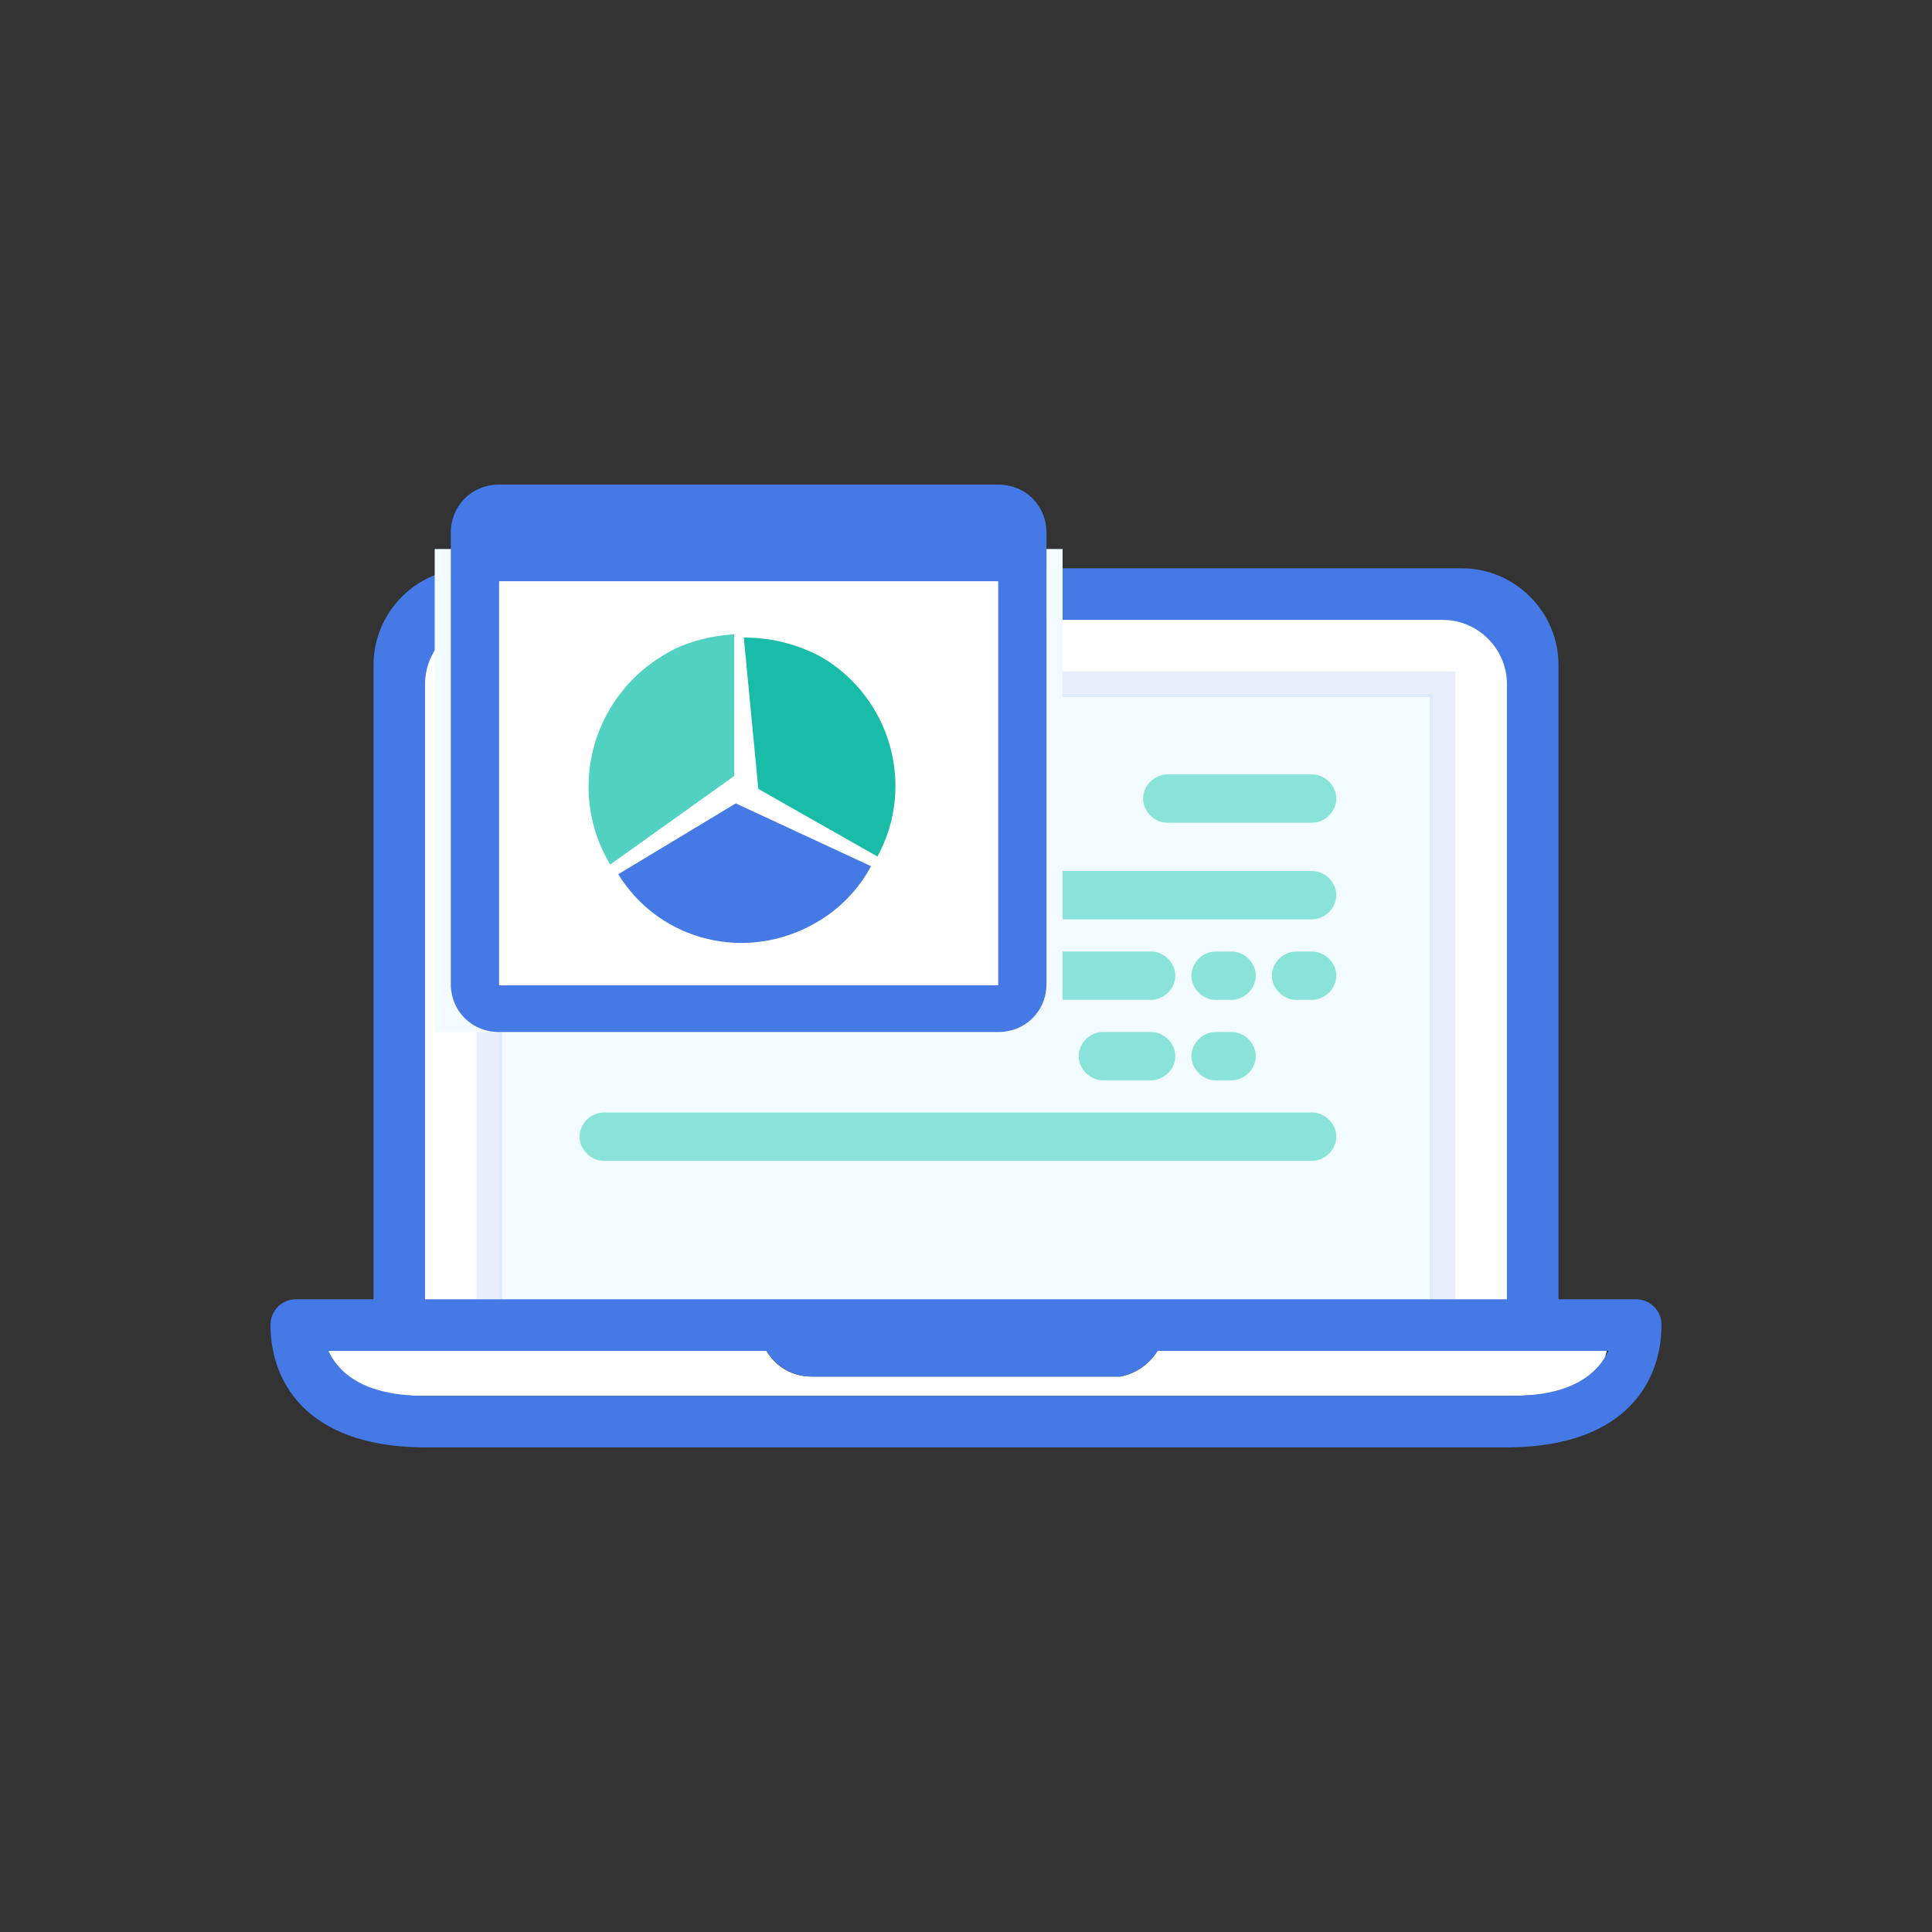 <?xml version="1.0" encoding="utf-8"?>
<!-- Generator: Adobe Illustrator 20.1.0, SVG Export Plug-In . SVG Version: 6.00 Build 0)  -->
<svg version="1.1" id="组_7" xmlns="http://www.w3.org/2000/svg" xmlns:xlink="http://www.w3.org/1999/xlink" x="0px" y="0px"
	 viewBox="0 0 120 120" style="enable-background:new 0 0 120 120;" xml:space="preserve">
<rect x="0" y="0" width="120" height="120" fill="#333333" stroke="none"/>
<style type="text/css">
	.st0{fill:#FFFFFF;}
	.st1{fill:#F2FBFF;}
	.st2{fill:#8AE3D8;}
	.st3{opacity:0.15;fill:#6491EA;enable-background:new    ;}
	.st4{fill:#457AE6;}
	.st5{fill:#51D1C1;}
	.st6{fill:#18BCA7;}
</style>
<g id="Laptop_拷贝_2">
	<path id="White_Base" class="st0" d="M23.2,83.9h24.4c0.6,1,1.6,1.6,2.8,1.6h19.2c1-0.2,1.8-0.8,2.3-1.6h27.9
		c-0.4,1.9-1.8,2.8-6.2,2.8H26.4c-4.4,0-5.7-0.9-6.2-2.8H23.2z M26.4,41.7c0-0.2,0-0.4,0.1-0.6c0.2-0.8,0.7-1.5,1.3-2
		c0.5-0.4,1.2-0.6,1.8-0.6h60.8c0.6,0,1.3,0.2,1.8,0.6c0.6,0.2,1,0.8,1.2,1.4c0.1,0.4,0.2,0.8,0.3,1.3v39H26.4V41.7z"/>
	<rect id="矩形_552" x="31" y="43.1" class="st1" width="58" height="38"/>
	<path id="矩形_1783" class="st2" d="M55.5,54.1h26c0.8,0,1.5,0.7,1.5,1.5s-0.7,1.5-1.5,1.5h-26c-0.8,0-1.5-0.7-1.5-1.5
		S54.7,54.1,55.5,54.1z M45.5,59.1h26c0.8,0,1.5,0.7,1.5,1.5s-0.7,1.5-1.5,1.5h-26c-0.8,0-1.5-0.7-1.5-1.5S44.7,59.1,45.5,59.1z
		 M75.5,64.1h1c0.8,0,1.5,0.7,1.5,1.5s-0.7,1.5-1.5,1.5h-1c-0.8,0-1.5-0.7-1.5-1.5S74.7,64.1,75.5,64.1z M80.5,59.1h1
		c0.8,0,1.5,0.7,1.5,1.5s-0.7,1.5-1.5,1.5h-1c-0.8,0-1.5-0.7-1.5-1.5S79.7,59.1,80.5,59.1z M68.5,64.1h3c0.8,0,1.5,0.7,1.5,1.5
		s-0.7,1.5-1.5,1.5h-3c-0.8,0-1.5-0.7-1.5-1.5S67.7,64.1,68.5,64.1z M75.5,59.1h1c0.8,0,1.5,0.7,1.5,1.5s-0.7,1.5-1.5,1.5h-1
		c-0.8,0-1.5-0.7-1.5-1.5S74.7,59.1,75.5,59.1z M37.5,69.1h44c0.8,0,1.5,0.7,1.5,1.5s-0.7,1.5-1.5,1.5h-44c-0.8,0-1.5-0.7-1.5-1.5
		S36.7,69.1,37.5,69.1z M72.5,48.1h9c0.8,0,1.5,0.7,1.5,1.5s-0.7,1.5-1.5,1.5h-9c-0.8,0-1.5-0.7-1.5-1.5S71.7,48.1,72.5,48.1z"/>
	<path id="Inner_Lines" class="st3" d="M88.8,43.3H31.2v37.4h-1.6v-39h60.8v39h-1.6L88.8,43.3L88.8,43.3z M60,39.3
		c0.4,0,0.8,0.4,0.8,0.8s-0.4,0.8-0.8,0.8c-0.4,0-0.8-0.4-0.8-0.8C59.2,39.6,59.5,39.3,60,39.3C60,39.3,60,39.3,60,39.3z"/>
	<path id="Outline" class="st4" d="M103.2,82.3c0,3.3-2,7.5-9.4,7.6c-0.1,0-0.1,0-0.2,0c0,0-0.1,0-0.1,0H26.5c0,0-0.1,0-0.1,0
		c-0.1,0-0.1,0-0.2,0c-7.4-0.1-9.4-4.3-9.4-7.6h0c0,0,0,0,0,0c0-0.9,0.7-1.6,1.6-1.6c0,0,0,0,0,0c0,0,0,0,0.1,0h4.7V41.3
		c0-3.3,2.7-6,6-6h61.6c3.3,0,6,2.7,6,6v39.4h4.7c0,0,0,0,0.1,0C102.5,80.7,103.2,81.4,103.2,82.3C103.2,82.3,103.2,82.3,103.2,82.3
		L103.2,82.3L103.2,82.3z M93.6,42.5c0-2.2-1.8-4-4-4H30.4c-2.2,0-4,1.8-4,4v38.2h67.2V42.5z M94.8,83.9H71.9
		c-0.5,0.8-1.3,1.4-2.3,1.6H50.4c-1.1,0-2.2-0.6-2.8-1.6H20.4c0.6,1.3,2.1,2.8,6,2.8c0,0,0,0,0.1,0s0,0,0.1,0h67.1c0,0,0,0,0.1,0
		s0,0,0.1,0c3.9,0,5.4-1.5,6-2.8H94.8L94.8,83.9z"/>
</g>
<rect id="矩形_1778" x="27" y="34.1" class="st1" width="39" height="30"/>
<path id="矩形_1777" class="st4" d="M31,30.1h31c1.7,0,3,1.3,3,3v28c0,1.7-1.3,3-3,3H31c-1.7,0-3-1.3-3-3v-28
	C28,31.4,29.3,30.1,31,30.1z M31,36.1h31v25H31V36.1z M33,32.1c0.6,0,1,0.4,1,1s-0.4,1-1,1s-1-0.4-1-1S32.4,32.1,33,32.1z M37,32.1
	c0.6,0,1,0.4,1,1s-0.4,1-1,1s-1-0.4-1-1S36.4,32.1,37,32.1z M41,32.1c0.6,0,1,0.4,1,1s-0.4,1-1,1s-1-0.4-1-1S40.4,32.1,41,32.1z"/>
<rect x="31" y="36.1" class="st0" width="31" height="25.1"/>
<g id="组_19">
	<path id="椭圆_1779" class="st5" d="M45.6,48.2l-7.7,5.5c-2.7-4.5-1.2-10.3,3.3-13c1.3-0.8,2.8-1.2,4.4-1.3V48.2z"/>
	<path id="椭圆_1779_拷贝" class="st6" d="M47.1,49l-0.9-9.4c1.7,0,3.3,0.4,4.8,1.2c4.3,2.5,5.9,8,3.5,12.4L47.1,49z"/>
	<path id="椭圆_1779_拷贝_2" class="st4" d="M45.7,49.9l8.4,3.9c-0.8,1.5-2,2.7-3.4,3.5c-4.3,2.5-9.7,1.2-12.3-3L45.7,49.9z"/>
</g>
</svg>
